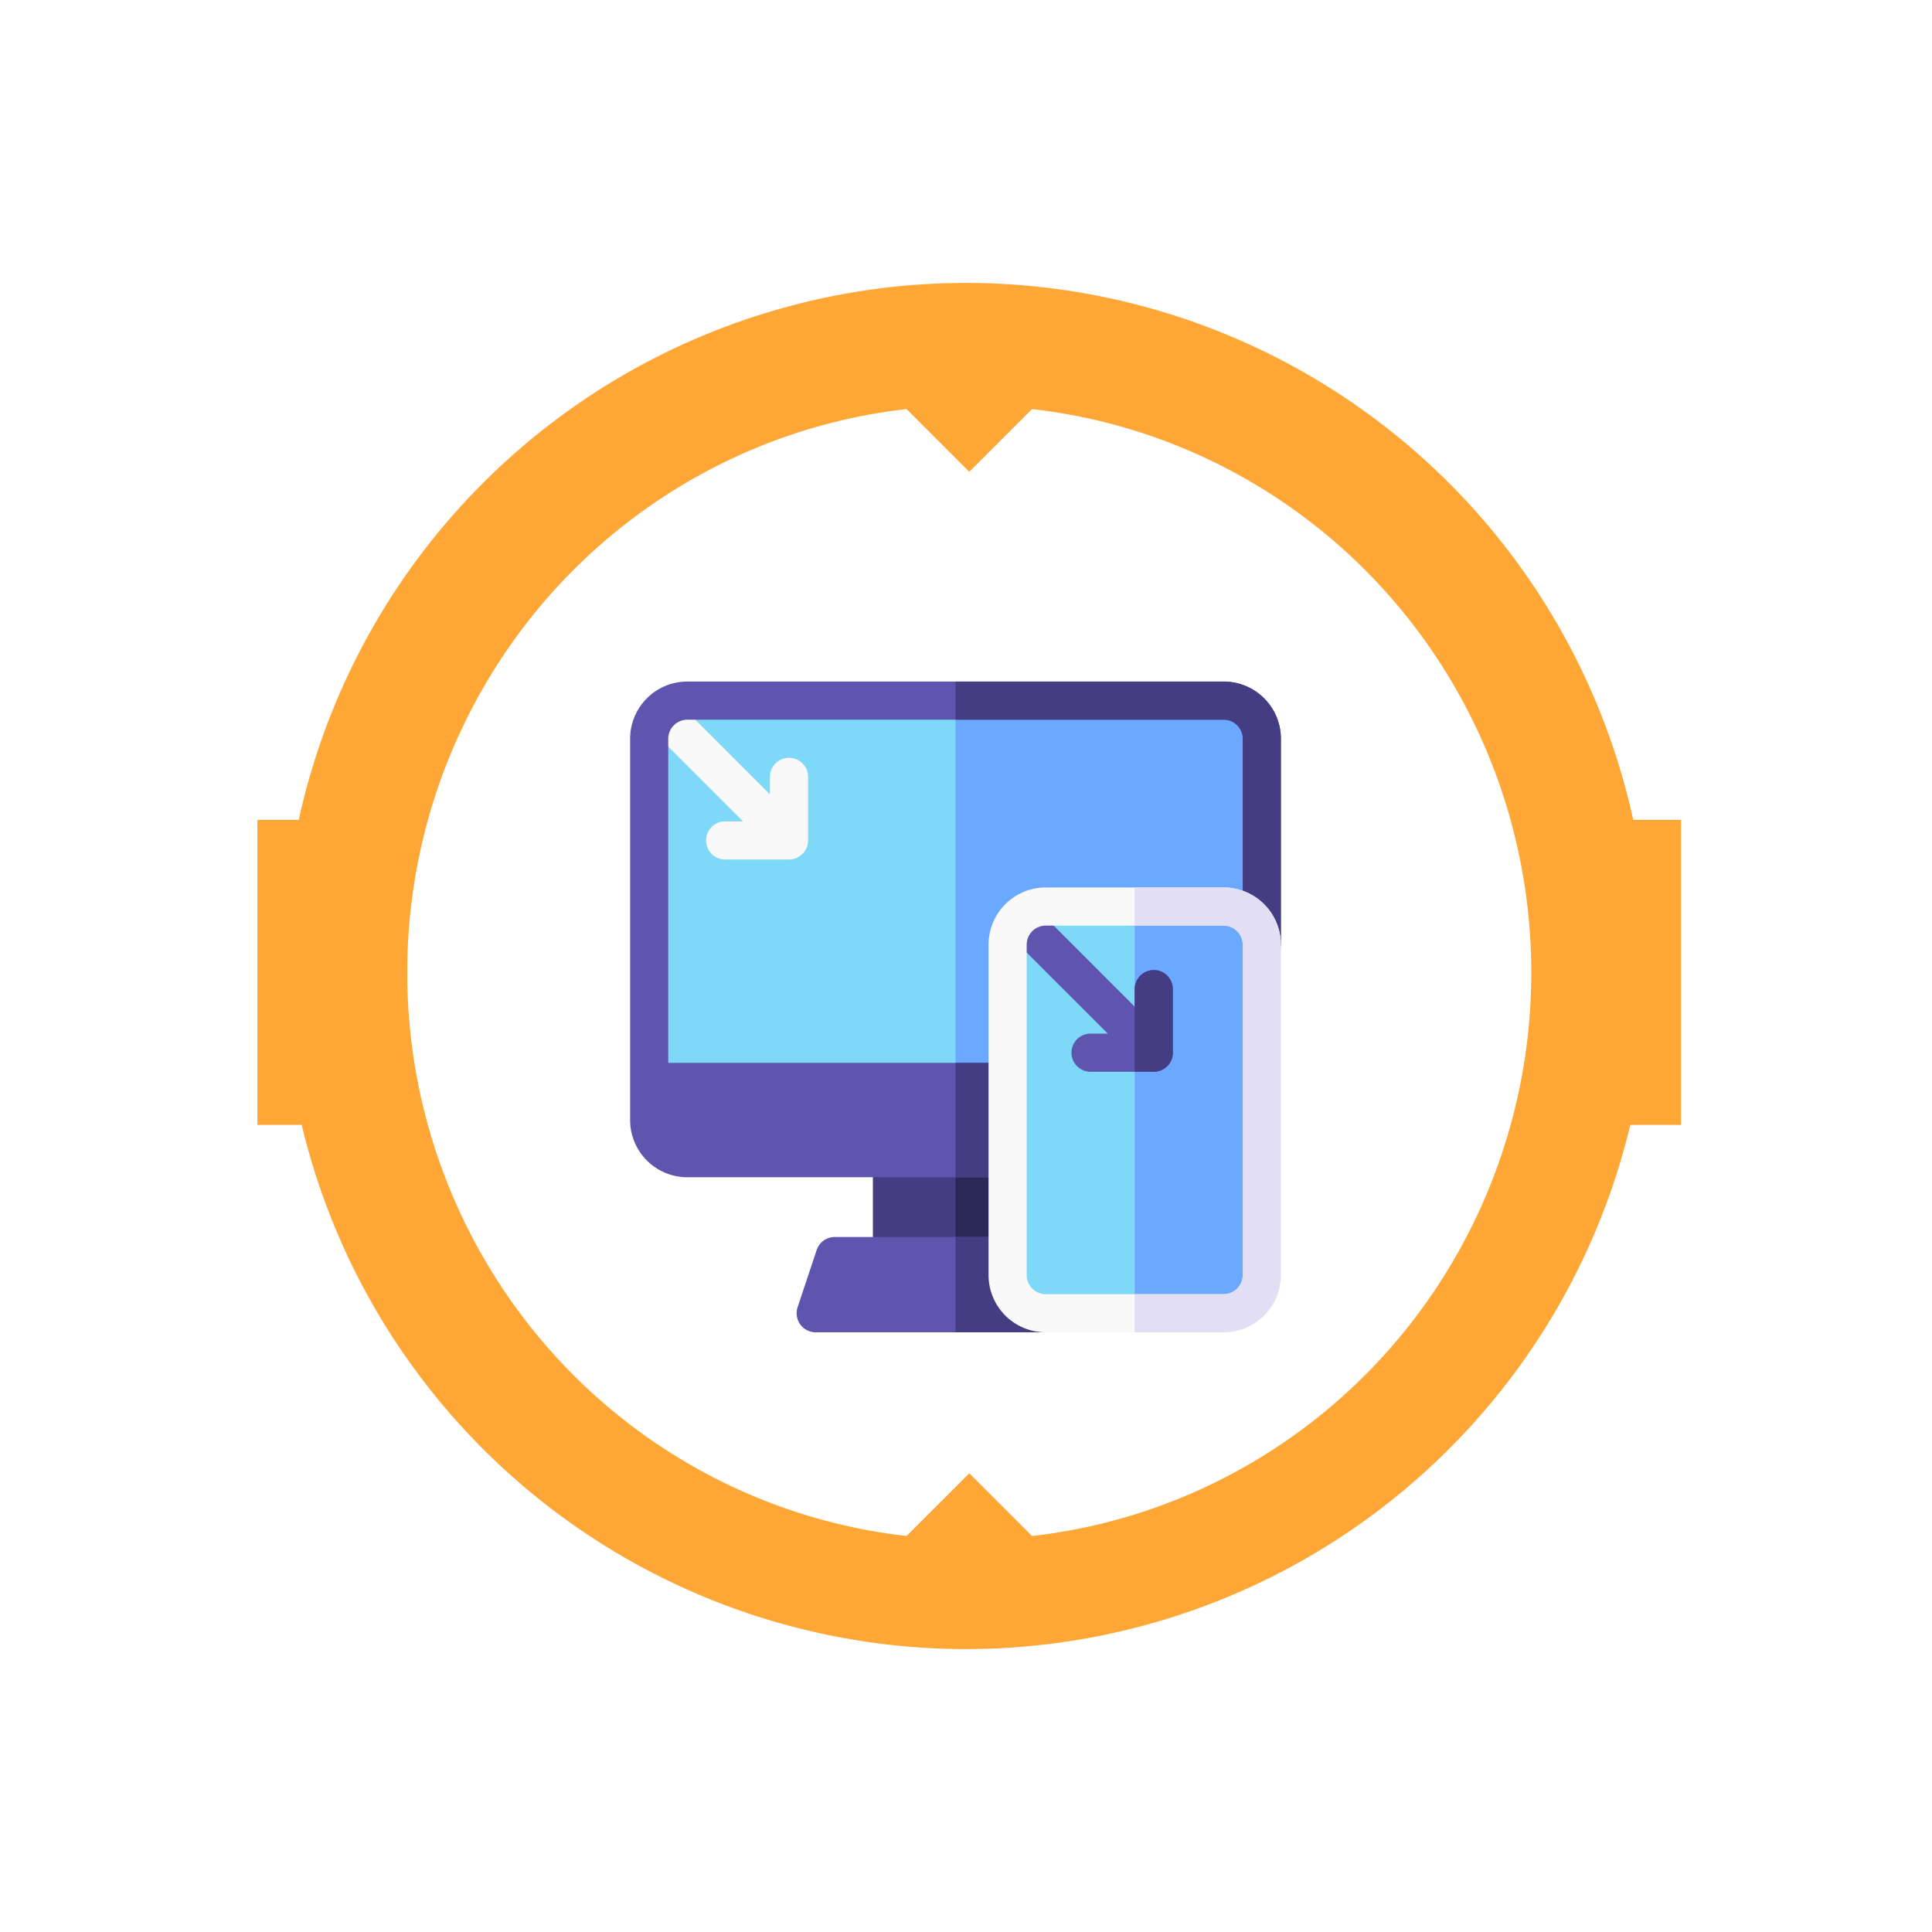 <svg xmlns="http://www.w3.org/2000/svg" xmlns:xlink="http://www.w3.org/1999/xlink" width="404.394" height="404.394" viewBox="0 0 404.394 404.394">
  <defs>
    <filter id="Rectangle_15464" x="50.868" y="168.6" width="303.994" height="69.866" filterUnits="userSpaceOnUse">
      <feOffset dx="0.668" dy="1.336" input="SourceAlpha"/>
      <feGaussianBlur stdDeviation="1.002" result="blur"/>
      <feFlood flood-color="#538bad" flood-opacity="0.749"/>
      <feComposite operator="in" in2="blur"/>
      <feComposite in="SourceGraphic"/>
    </filter>
    <filter id="Ellipse_360" x="80.141" y="79.787" width="245.484" height="247.566" filterUnits="userSpaceOnUse">
      <feOffset dx="0.686" dy="1.373" input="SourceAlpha"/>
      <feGaussianBlur stdDeviation="1.7" result="blur-2"/>
      <feFlood flood-color="#538bad" flood-opacity="0.749"/>
      <feComposite operator="in" in2="blur-2"/>
      <feComposite in="SourceGraphic"/>
    </filter>
    <filter id="Path_12391" x="181.719" y="77.597" width="42.328" height="24.252" filterUnits="userSpaceOnUse">
      <feOffset dx="0.686" dy="1.373" input="SourceAlpha"/>
      <feGaussianBlur stdDeviation="1.03" result="blur-3"/>
      <feFlood flood-color="#538bad" flood-opacity="0.749"/>
      <feComposite operator="in" in2="blur-3"/>
      <feComposite in="SourceGraphic"/>
    </filter>
    <filter id="Path_12392" x="181.719" y="305.29" width="42.328" height="24.252" filterUnits="userSpaceOnUse">
      <feOffset dx="0.686" dy="1.373" input="SourceAlpha"/>
      <feGaussianBlur stdDeviation="1.03" result="blur-4"/>
      <feFlood flood-color="#538bad" flood-opacity="0.749"/>
      <feComposite operator="in" in2="blur-4"/>
      <feComposite in="SourceGraphic"/>
    </filter>
  </defs>
  <g id="Group_11581" data-name="Group 11581" transform="translate(-165 -4690.236)">
    <g id="Group_7142" data-name="Group 7142" transform="translate(165 4690.236)">
      <circle id="Ellipse_359" data-name="Ellipse 359" cx="142.975" cy="142.975" r="142.975" transform="translate(0 202.197) rotate(-45)" fill="#fea736"/>
      <g transform="matrix(1, 0, 0, 1, 0, 0)" filter="url(#Rectangle_15464)">
        <rect id="Rectangle_15464-2" data-name="Rectangle 15464" width="297.98" height="63.853" transform="translate(53.21 170.27)" fill="#fea736"/>
      </g>
      <g transform="matrix(1, 0, 0, 1, 0, 0)" filter="url(#Ellipse_360)">
        <ellipse id="Ellipse_360-2" data-name="Ellipse 360" cx="117.642" cy="118.683" rx="117.642" ry="118.683" transform="translate(84.55 83.51)" fill="#fff"/>
      </g>
      <g transform="matrix(1, 0, 0, 1, 0, 0)" filter="url(#Path_12391)">
        <path id="Path_12391-2" data-name="Path 12391" d="M135.063,177.342l18.075,18.075,18.075-18.075Z" transform="translate(49.06 -98.03)" fill="#fea736"/>
      </g>
      <g transform="matrix(1, 0, 0, 1, 0, 0)" filter="url(#Path_12392)">
        <path id="Path_12392-2" data-name="Path 12392" d="M171.214,308l-18.075-18.075L135.063,308Z" transform="translate(49.06 17.08)" fill="#fea736"/>
      </g>
    </g>
    <g id="responsive" transform="translate(296.894 4832.895)">
      <g id="Group_9365" data-name="Group 9365">
        <path id="Path_16451" data-name="Path 16451" d="M15,94.812V22.981A7.99,7.99,0,0,1,22.981,15H135.25a7.99,7.99,0,0,1,7.981,7.981V94.812Z" transform="translate(-11.009 -11.009)" fill="#7ed8f7"/>
        <path id="Path_16452" data-name="Path 16452" d="M312.134,15H256V94.812h64.115V22.981A7.99,7.99,0,0,0,312.134,15Z" transform="translate(-187.894 -11.009)" fill="#6aa9ff"/>
        <path id="Path_16453" data-name="Path 16453" d="M42.929,25.636a3.991,3.991,0,0,0-3.991,3.991v3.668L18.824,13.18l-5.643,5.643L33.3,38.938H29.627a3.991,3.991,0,1,0,0,7.981h13.3a3.991,3.991,0,0,0,3.991-3.991v-13.3A3.991,3.991,0,0,0,42.929,25.636Z" transform="translate(-9.674 -9.674)" fill="#f9f9f9"/>
        <path id="Path_16454" data-name="Path 16454" d="M225.585,384.476H191V363.991A3.991,3.991,0,0,1,194.991,360h26.6a3.991,3.991,0,0,1,3.991,3.991Z" transform="translate(-140.187 -264.226)" fill="#453d83"/>
        <path id="Path_16455" data-name="Path 16455" d="M269.3,360H256v24.476h17.293V363.991A3.991,3.991,0,0,0,269.3,360Z" transform="translate(-187.894 -264.226)" fill="#2d2755"/>
        <path id="Path_16456" data-name="Path 16456" d="M124.24,0H11.972A11.972,11.972,0,0,0,0,11.972V91.783a11.972,11.972,0,0,0,11.972,11.972H130.891l5.321-48.685v-43.1A11.972,11.972,0,0,0,124.24,0Zm3.991,79.812H7.981V11.972a4,4,0,0,1,3.991-3.991H124.24a4,4,0,0,1,3.991,3.991Z" fill="#5f55af"/>
        <path id="Path_16457" data-name="Path 16457" d="M312.134,0H256V7.981h56.134a3.991,3.991,0,0,1,3.991,3.991v67.84H256v23.944h62.785l5.321-48.685v-43.1A11.972,11.972,0,0,0,312.134,0Z" transform="translate(-187.894)" fill="#453d83"/>
        <path id="Path_16458" data-name="Path 16458" d="M197.3,451.7l-3.991-11.972A3.99,3.99,0,0,0,189.52,437H138.973a3.99,3.99,0,0,0-3.786,2.729L131.2,451.7a3.99,3.99,0,0,0,3.786,5.252h58.529A3.99,3.99,0,0,0,197.3,451.7Z" transform="translate(-96.141 -320.741)" fill="#5f55af"/>
        <path id="Path_16459" data-name="Path 16459" d="M256,456.953h29.264a3.991,3.991,0,0,0,3.786-5.252l-3.991-11.972A3.99,3.99,0,0,0,281.274,437H256Z" transform="translate(-187.894 -320.741)" fill="#453d83"/>
      </g>
      <g id="Group_9366" data-name="Group 9366" transform="translate(75.023 43.098)">
        <path id="Path_16460" data-name="Path 16460" d="M342.227,177H304.981A7.981,7.981,0,0,0,297,184.981v69.17a7.981,7.981,0,0,0,7.981,7.981h37.245a7.981,7.981,0,0,0,7.981-7.981v-69.17A7.981,7.981,0,0,0,342.227,177Z" transform="translate(-293.009 -173.009)" fill="#7ed8f7"/>
        <path id="Path_16461" data-name="Path 16461" d="M415.623,177H397v85.132h18.623a7.981,7.981,0,0,0,7.981-7.981v-69.17A7.981,7.981,0,0,0,415.623,177Z" transform="translate(-366.406 -173.009)" fill="#6aa9ff"/>
        <path id="Path_16462" data-name="Path 16462" d="M329.929,192.636a3.991,3.991,0,0,0-3.991,3.991v3.668L305.824,180.18l-5.643,5.643L320.3,205.938h-3.668a3.991,3.991,0,0,0,0,7.981h13.3a3.991,3.991,0,0,0,3.991-3.991v-13.3A3.991,3.991,0,0,0,329.929,192.636Z" transform="translate(-295.344 -175.343)" fill="#5f55af"/>
        <path id="Path_16463" data-name="Path 16463" d="M400.991,227A3.99,3.99,0,0,0,397,230.99v17.293h3.991a3.991,3.991,0,0,0,3.991-3.991v-13.3A3.991,3.991,0,0,0,400.991,227Z" transform="translate(-366.406 -209.707)" fill="#453d83"/>
        <path id="Path_16464" data-name="Path 16464" d="M331.217,255.114H293.972A11.985,11.985,0,0,1,282,243.142v-69.17A11.985,11.985,0,0,1,293.972,162h37.245a11.985,11.985,0,0,1,11.972,11.972v69.17A11.985,11.985,0,0,1,331.217,255.114Zm-37.245-85.132a4,4,0,0,0-3.991,3.991v69.17a4,4,0,0,0,3.991,3.991h37.245a4,4,0,0,0,3.991-3.991v-69.17a4,4,0,0,0-3.991-3.991Z" transform="translate(-282 -162)" fill="#f9f9f9"/>
        <path id="Path_16465" data-name="Path 16465" d="M415.623,162H397v7.981h18.623a4,4,0,0,1,3.991,3.991v69.17a4,4,0,0,1-3.991,3.991H397v7.981h18.623a11.985,11.985,0,0,0,11.972-11.972v-69.17A11.985,11.985,0,0,0,415.623,162Z" transform="translate(-366.406 -162)" fill="#e2dff4"/>
      </g>
    </g>
  </g>
</svg>
